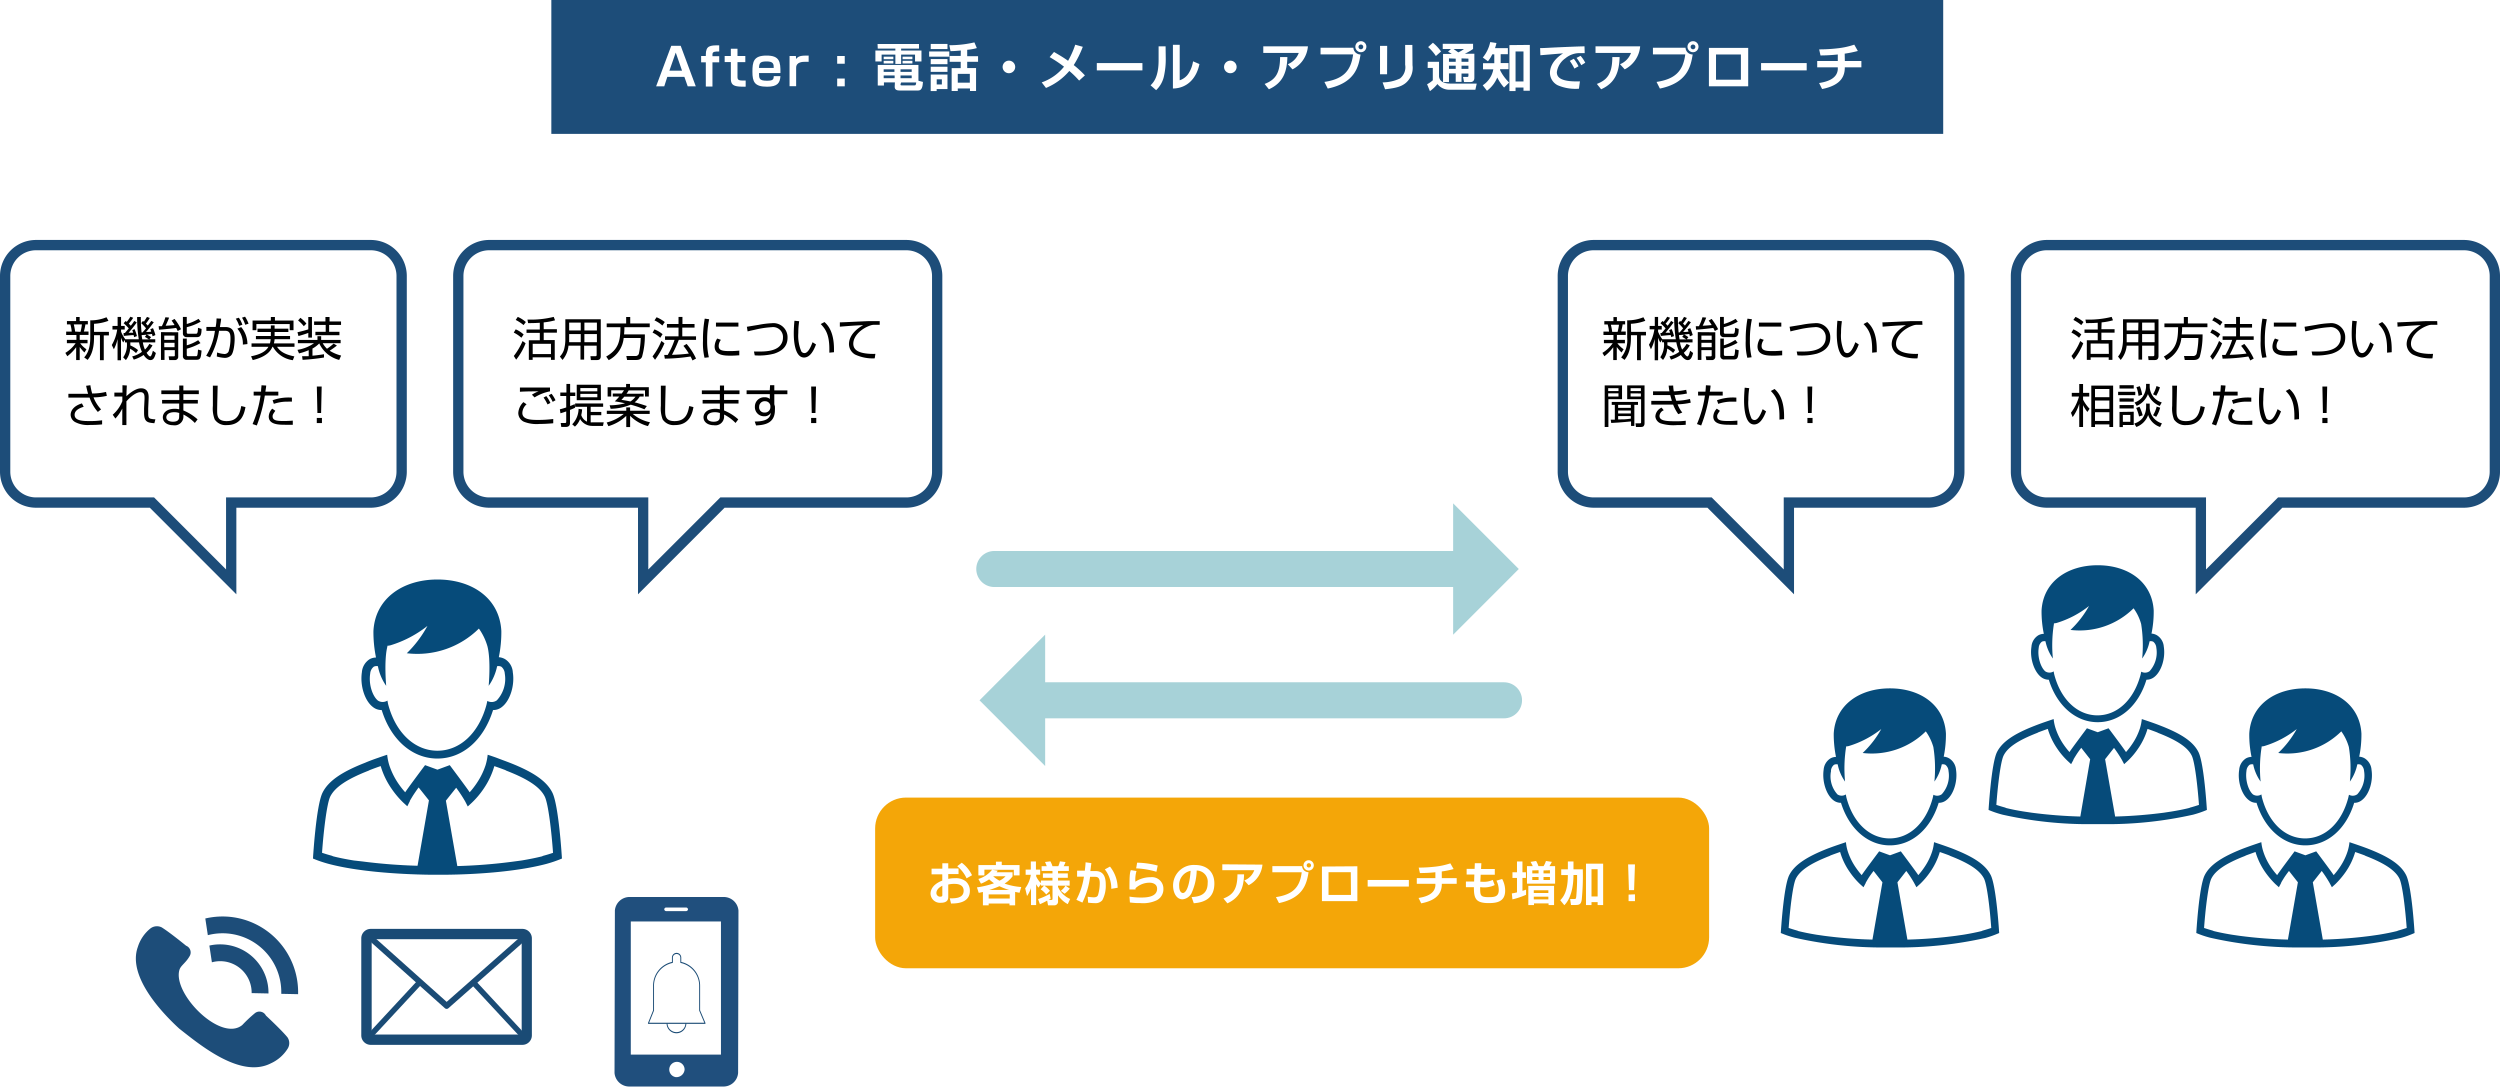 <svg xmlns="http://www.w3.org/2000/svg" xmlns:xlink="http://www.w3.org/1999/xlink" viewBox="0 0 485.5 211"><defs><style>.cls-1,.cls-10,.cls-11,.cls-12,.cls-4,.cls-7,.cls-8{fill:none;}.cls-2{fill:#1a4b75;}.cls-3{fill:#a7d2d8;}.cls-4{stroke:#a7d2d8;stroke-linecap:round;stroke-width:7px;}.cls-15,.cls-4{stroke-miterlimit:10;}.cls-15,.cls-5{fill:#fff;}.cls-6{fill:#204f7d;}.cls-10,.cls-11,.cls-12,.cls-7,.cls-8{stroke-linejoin:round;}.cls-10,.cls-11,.cls-12,.cls-15,.cls-7{stroke-width:2px;}.cls-7{stroke:url(#新規パターンスウォッチ_2);}.cls-8{stroke-width:1.43px;stroke:url(#新規パターンスウォッチ_2-5);}.cls-9{fill:url(#新規パターンスウォッチ_2-5);}.cls-10{stroke:url(#新規パターンスウォッチ_2-9);}.cls-11{stroke:url(#新規パターンスウォッチ_2-11);}.cls-12{stroke:url(#新規パターンスウォッチ_2-13);}.cls-13{fill:#1d4d79;}.cls-14{fill:#064b7a;}.cls-15{stroke:#1d4d79;}.cls-16{fill:#f4a608;}</style><pattern id="新規パターンスウォッチ_2" data-name="新規パターンスウォッチ 2" width="79" height="79" patternTransform="translate(-71.32 -291.43) scale(0.09 0.11)" patternUnits="userSpaceOnUse" viewBox="0 0 79 79"><rect class="cls-1" width="79" height="79"/><rect class="cls-2" width="79" height="79"/></pattern><pattern id="新規パターンスウォッチ_2-5" data-name="新規パターンスウォッチ 2" width="79" height="79" patternTransform="translate(-6.27 -448.63) scale(0.54 0.54)" patternUnits="userSpaceOnUse" viewBox="0 0 79 79"><rect class="cls-1" width="79" height="79"/><rect class="cls-2" width="79" height="79"/></pattern><pattern id="新規パターンスウォッチ_2-9" data-name="新規パターンスウォッチ 2" width="79" height="79" patternTransform="translate(-6.27 -493.53) scale(0.54 0.6)" patternUnits="userSpaceOnUse" viewBox="0 0 79 79"><rect class="cls-1" width="79" height="79"/><rect class="cls-2" width="79" height="79"/></pattern><pattern id="新規パターンスウォッチ_2-11" data-name="新規パターンスウォッチ 2" width="79" height="79" patternTransform="matrix(-0.54, 0, 0, 0.54, -58.97, -448.63)" patternUnits="userSpaceOnUse" viewBox="0 0 79 79"><rect class="cls-1" width="79" height="79"/><rect class="cls-2" width="79" height="79"/></pattern><pattern id="新規パターンスウォッチ_2-13" data-name="新規パターンスウォッチ 2" width="79" height="79" patternTransform="translate(205.54 -448.63) scale(0.54 0.54)" patternUnits="userSpaceOnUse" viewBox="0 0 79 79"><rect class="cls-1" width="79" height="79"/><rect class="cls-2" width="79" height="79"/></pattern></defs><g id="レイヤー_2" data-name="レイヤー 2"><g id="レイヤー_1-2" data-name="レイヤー 1"><line class="cls-3" x1="193.09" y1="110.5" x2="294.95" y2="110.5"/><line class="cls-4" x1="193.09" y1="110.5" x2="283.91" y2="110.5"/><polygon class="cls-3" points="282.2 97.75 282.2 123.26 294.95 110.5 282.2 97.75"/><rect class="cls-5" x="121.65" y="178.23" width="20.77" height="27.12"/><path class="cls-6" d="M140.41,174.2l-18,0a2.86,2.86,0,0,0-3,2.63l-.07,31.53a2.87,2.87,0,0,0,3,2.64l18,0a2.85,2.85,0,0,0,3-2.63l.07-31.53A2.87,2.87,0,0,0,140.41,174.2ZM129,176.58a.37.37,0,0,1,.4-.34h3.81a.38.38,0,0,1,.4.35v0a.38.38,0,0,1-.4.35H129.4a.38.38,0,0,1-.4-.35Zm2.24,32.6a1.49,1.49,0,1,1,1.71-1.47A1.6,1.6,0,0,1,131.24,209.18Zm8.77-4.37-17.51,0,0-25.86,17.51,0Z"/><g id="g2738"><path id="path2641" class="cls-7" d="M131.37,185.16a.81.81,0,0,0-.79.83v.91a4.63,4.63,0,0,0-3.66,4.62v4.71l-1,2.49h11l-1.05-2.49v-4.71a4.63,4.63,0,0,0-3.66-4.62V186A.81.81,0,0,0,131.37,185.16Z"/><path id="path2644" class="cls-7" d="M133.2,198.72a1.83,1.83,0,1,1-3.66,0"/></g><rect class="cls-5" x="71.75" y="181.94" width="29.99" height="20.56"/><line class="cls-8" x1="81.6" y1="190.74" x2="71.75" y2="201.36"/><rect class="cls-5" x="67.09" y="177.3" width="39.31" height="28.7" rx="3.68"/><path class="cls-9" d="M101.31,182.39v18.52H72.18V182.39h29.13m.16-2H72a1.84,1.84,0,0,0-1.84,1.84v18.84A1.84,1.84,0,0,0,72,202.91h29.45a1.84,1.84,0,0,0,1.84-1.84V182.23a1.84,1.84,0,0,0-1.84-1.84Z"/><polyline class="cls-10" points="71.35 181.58 86.74 195.33 102.33 181.58"/><line class="cls-11" x1="91.88" y1="190.74" x2="101.74" y2="201.36"/><line class="cls-12" x1="81.52" y1="190.74" x2="71.67" y2="201.36"/><path class="cls-13" d="M49.49,196.77a27,27,0,0,0-2.44,2.29c-4.16,3.41-13.55-6.05-12.21-10.69.26-.89,1.2-1.31,2-2.71a1.4,1.4,0,0,0-.7-2s-3.17-2.6-4.75-3.57a2.08,2.08,0,0,0-2.16.2,7.47,7.47,0,0,0-2.47,3.63c-2.09,5.84,5.09,13.13,8.05,15.84,4,3.12,11.88,9.75,17.79,6.74a7.51,7.51,0,0,0,3.3-2.91,2,2,0,0,0-.08-2.15c-1.17-1.43-4.18-4.22-4.18-4.22A1.41,1.41,0,0,0,49.49,196.77Z"/><path class="cls-13" d="M44,178a14.86,14.86,0,0,0-4.13.37l.49,3.24A11.4,11.4,0,0,1,54.62,193l3.27.07A14.7,14.7,0,0,0,44,178Z"/><path class="cls-13" d="M43.26,183.41a9.34,9.34,0,0,0-2.6.22l.49,3.25a6,6,0,0,1,1.94-.21,6.12,6.12,0,0,1,5.78,6.19l3.27.07A9.4,9.4,0,0,0,43.26,183.41Z"/><path class="cls-14" d="M72.39,137.28a2.66,2.66,0,0,0,1.66.61h.08c1.76,5.75,5.92,9.42,10.81,9.42s9-3.59,10.81-9.42h.08a2.66,2.66,0,0,0,1.66-.61c1.57-1.22,2.5-4.17,2.1-6.7A3.24,3.24,0,0,0,98.07,128a2.79,2.79,0,0,0-1.2-.37,24.1,24.1,0,0,0,.49-5.09c-.34-6.39-5.71-10-12.41-10s-12.09,3.65-12.43,10a24.79,24.79,0,0,0,.5,5.15,2.68,2.68,0,0,0-1.21.31,3.28,3.28,0,0,0-1.53,2.54C69.89,133.11,70.81,136.06,72.39,137.28Zm-.5-6.45a1.88,1.88,0,0,1,.7-1.36,1.25,1.25,0,0,1,.8-.09A9.79,9.79,0,0,0,75,133.19s-.46-4.9.23-7.64c0,0,0-.1,0-.14a3.7,3.7,0,0,0,.59-.09,21.7,21.7,0,0,0,7.19-3.77A21.92,21.92,0,0,1,79,126.86a17,17,0,0,0,14-4.79,11.24,11.24,0,0,1,1.67,3.48c.69,2.74.23,7.64.23,7.64a10.09,10.09,0,0,0,1.64-3.81,1.28,1.28,0,0,1,.81.09,1.86,1.86,0,0,1,.68,1.36A6.1,6.1,0,0,1,96.49,136a1.72,1.72,0,0,1-1.85.12l-.16.73c-1.48,5.51-5.13,8.94-9.54,8.94s-8.15-3.5-9.59-9.13l-.11-.61a1.7,1.7,0,0,1-1.85,0C72.39,135.24,71.56,133,71.89,130.83Z"/><path class="cls-14" d="M109.13,166.73s-.6-10.29-1.86-12.8c-1.12-2.24-3.67-4-8.29-5.81,0,0,0,0,0,0-.83-.32-1.72-.64-2.65-1-.53-.19-1.07-.37-1.62-.55a11,11,0,0,1-.4,2,14,14,0,0,1-1.71,3.49,15.73,15.73,0,0,1-1.39,1.8c-.45-.71-3.87-5.27-3.87-5.27l-2.39.88-2.4-.88s-3.42,4.56-3.86,5.27a16.47,16.47,0,0,1-1.3-1.65,14.21,14.21,0,0,1-1.8-3.64,10.22,10.22,0,0,1-.4-2c-.56.18-1.09.36-1.62.55-.93.32-1.82.64-2.65,1l0,0c-4.61,1.8-7.16,3.57-8.28,5.81-1.26,2.51-1.86,12.8-1.86,12.8a23.77,23.77,0,0,0,3.1,1.05.06.06,0,0,1,0,0c5.06,1.34,12.44,2,19.93,2.1h2.34c7.49-.06,14.87-.76,19.92-2.1v0A24.3,24.3,0,0,0,109.13,166.73Zm-40.46.37c-1.47-.24-2.83-.51-4-.81a2.13,2.13,0,0,0-.35-.14c-.65-.17-1.24-.36-1.78-.54.29-4.09.92-9.55,1.6-10.93.91-1.8,3.19-3.35,7.4-5l.26-.13q1-.39,2.13-.78a15.26,15.26,0,0,0,2.1,4.38,17.29,17.29,0,0,0,2.27,2.7l.8.73.5-1,0-.07s.07-.12.12-.21l.47-.78c.29-.44.66-1,1.11-1.6l2,2.51-2.21,12.7a106.66,106.66,0,0,1-10.75-.84Zm30.88.24a103.23,103.23,0,0,1-10.74.85l-2.22-12.7,2-2.51a27.3,27.3,0,0,1,1.74,2.64s.51,1,.51,1l.79-.73a16.41,16.41,0,0,0,2.28-2.7A15.25,15.25,0,0,0,96,148.78c.75.26,1.47.52,2.13.77a1.71,1.71,0,0,0,.27.14c4.21,1.64,6.49,3.19,7.39,5,.69,1.38,1.32,6.84,1.61,10.93-.54.18-1.13.37-1.78.54a1.35,1.35,0,0,0-.35.14c-1.2.3-2.56.57-4,.81Z"/><path class="cls-15" d="M72,47.6H7a6,6,0,0,0-6,6v38a6,6,0,0,0,6,6H29.51L44.9,113V97.6H72a6,6,0,0,0,6-6v-38A6,6,0,0,0,72,47.6Z"/><path d="M16.4,68.45a7.44,7.44,0,0,1-.92-1.06v2.53h-.69V67.43a8.42,8.42,0,0,1-1.72,1.75l-.38-.65a6.48,6.48,0,0,0,2-1.88h-1.7V66h1.85v-.94H12.85V64.4h1.08A6.85,6.85,0,0,0,13.67,63H13v-.65h1.78v-.79h.69v.79h1.59V63h-.48c0,.14-.17,1-.3,1.39h.91v.65H15.48V66H17v.66H15.57a5,5,0,0,0,1.22,1.17Zm-.77-4A8.48,8.48,0,0,0,15.9,63H14.33a12.49,12.49,0,0,1,.26,1.39Zm2.63,0h2.89v.68h-1v4.82h-.74V65.1H18.26v.46c0,2.73-.85,3.83-1.24,4.33l-.67-.48c.42-.49,1.18-1.41,1.18-3.86V62.21a7.89,7.89,0,0,0,3.15-.6l.38.69a9.24,9.24,0,0,1-2.8.58Z"/><path d="M27.77,62.32a1.22,1.22,0,0,0,.18.15c.38-.56.49-.75.59-.93l.55.21a9.28,9.28,0,0,1-.76,1.09c.1.1.27.27.37.39.52-.67.56-.73.68-.91l.48.26a19.12,19.12,0,0,1-1.5,1.88c.71,0,.76,0,1-.07a3,3,0,0,0-.17-.46l.52-.2a8.43,8.43,0,0,1,.47,1.34l-.55.24c-.05-.24-.08-.33-.11-.45l-1,.11a6.81,6.81,0,0,1,.82.51l-.33.4h1.14v.62H27.74a5.52,5.52,0,0,0,.41,1.39A4.32,4.32,0,0,0,29,66.78l.62.29a5.63,5.63,0,0,1-1.15,1.44c.3.5.56.71.7.71s.3-.24.52-1.11l.58.44c-.25.93-.49,1.38-1.07,1.38s-1.16-.74-1.3-1a7,7,0,0,1-1.92.91l-.31-.62a5.3,5.3,0,0,0,1.89-.89A8.77,8.77,0,0,1,27,66.5H25.31c0,.21,0,.25,0,.58a6,6,0,0,1,1.5.91l-.39.58a5.35,5.35,0,0,0-1.15-.85,3.84,3.84,0,0,1-.82,2.21l-.53-.53a4.25,4.25,0,0,0,.71-2.9h-.36V66l-.35.51a5.75,5.75,0,0,1-.42-.93v4.38h-.67V65.83a7.75,7.75,0,0,1-.72,2L21.71,67a8.12,8.12,0,0,0,1.05-3h-.92V63.3h1V61.55h.67V63.3h.71V64h-.71v.41a6,6,0,0,0,.83,1.48h2.61a27.26,27.26,0,0,1-.32-4.33h.72a27.12,27.12,0,0,0,.14,3h.19c.22-.24.55-.64.68-.8a7.64,7.64,0,0,0-.94-1ZM26.12,63.9a7.26,7.26,0,0,1,.47,1.37l-.55.2-.09-.4c-.32,0-1.84.16-1.92.17L24,64.67h.25c.12-.13.32-.36.76-.9a10.72,10.72,0,0,0-1-1l.39-.43.21.17a6.72,6.72,0,0,0,.71-1l.55.2a8.31,8.31,0,0,1-.86,1.14c.14.14.28.28.39.41a9.54,9.54,0,0,0,.68-.94l.48.3c-.45.63-1.23,1.6-1.59,2l.9,0a4.19,4.19,0,0,0-.18-.5ZM28.46,65l-.95.08c0,.22.08.58.12.83h1.29a8.65,8.65,0,0,0-.78-.48Z"/><path d="M32.84,61.68a14.88,14.88,0,0,1-.68,1.57c.28,0,1.12-.06,1.74-.12a9.46,9.46,0,0,0-.57-.87l.56-.33a10.36,10.36,0,0,1,1.26,2l-.64.36a5.69,5.69,0,0,0-.3-.61c-.67.11-2.38.28-3.33.35l-.07-.68h.62a9.53,9.53,0,0,0,.69-1.74Zm1.77,2.85v4.7a.64.64,0,0,1-.68.7H32.87l-.12-.73h1c.16,0,.2-.07.2-.18V68h-2v1.9h-.69v-5.4Zm-.71.65h-2V66h2Zm0,1.39h-2v.86h2Zm2.37-3.65a9.28,9.28,0,0,0,2.29-1l.41.55a10.33,10.33,0,0,1-2.7,1.07v1c0,.19.08.27.28.27H38c.27,0,.42,0,.45-1.15l.69.22c0,1.18-.21,1.59-.91,1.59H36.32a.7.7,0,0,1-.8-.72V61.55h.75Zm0,2.83v1.31a8.33,8.33,0,0,0,2.22-1l.44.57a11.51,11.51,0,0,1-2.66,1.09v1.14c0,.24.06.32.32.32H38c.29,0,.37,0,.45-1.29l.69.19c-.12,1.41-.19,1.79-1,1.79H36.32a.7.7,0,0,1-.8-.77V65.75Z"/><path d="M42.94,61.88c0,.38-.11.82-.23,1.63h1c1.37,0,1.86.72,1.86,2.31,0,.84-.17,2.67-.69,3.19a1.71,1.71,0,0,1-1.25.49,6.55,6.55,0,0,1-1.53-.27l.06-.78a5.21,5.21,0,0,0,1.35.29.88.88,0,0,0,.88-.46,8.5,8.5,0,0,0,.37-2.58c0-.92-.18-1.48-1.1-1.46l-1.12,0a15.34,15.34,0,0,1-1.75,5.17l-.75-.32a12.28,12.28,0,0,0,1.7-4.84l-1.66,0v-.76l1.8,0a8.52,8.52,0,0,0,.17-1.65Zm3.51,1.4a5.87,5.87,0,0,0-.66-1.39l.59-.19a5.34,5.34,0,0,1,.69,1.37Zm.71,3.64a4.33,4.33,0,0,0-1.07-3.09l.75-.31a5.18,5.18,0,0,1,1.21,3.3Zm.46-3.85A6.5,6.5,0,0,0,47,61.69l.59-.19a6.63,6.63,0,0,1,.68,1.36Z"/><path d="M50,64.47v-.64h2.6v-.64h.73v.64H56v.64H53.33v.78h3v.62h-3a5,5,0,0,1-.14.82h4v.66H53.8c.47.7,1.21,1.44,3.36,1.86l-.29.74A5.22,5.22,0,0,1,53,67.35h-.09c-.27.6-.92,1.88-3.83,2.58l-.32-.74c1.76-.35,2.86-.92,3.37-1.84H48.85v-.66h3.57a4.58,4.58,0,0,0,.15-.82H49.7v-.62h2.9v-.78Zm3.39-2.91v.69H57v1.87h-.74V62.93H49.79v1.19h-.74V62.25H52.6v-.69Z"/><path d="M65.87,69.9A5.89,5.89,0,0,1,62,66.69a5.38,5.38,0,0,1-1.32,1v1.38c.15,0,1-.08,2.24-.28v.64a39.29,39.29,0,0,1-4.16.45l-.09-.7,1.28,0V68a10.62,10.62,0,0,1-1.88.63l-.3-.69a7.59,7.59,0,0,0,3.21-1.29H57.85v-.64h3.8v-.72h.72v.72h3.78v.64H62.67a4.7,4.7,0,0,0,.83,1.08,10.35,10.35,0,0,0,1.29-1l.64.38a16.65,16.65,0,0,1-1.41,1,7.78,7.78,0,0,0,2.23.94Zm-6-8.34h.71v4h-.71v-.91c-.64.25-1.54.51-1.91.61l-.19-.74c.64-.13,1.72-.43,2.1-.56ZM59,63.35a6.49,6.49,0,0,0-1.11-1.11l.44-.52a6.21,6.21,0,0,1,1.17,1.12Zm5-1.79v.87h2.23v.67H63.92v1.33h2v.67H61.25v-.67h2V63.1H61v-.67H63.2v-.87Z"/><path d="M17.55,74.81a12.18,12.18,0,0,0,.35,1.61,11.93,11.93,0,0,0,2.69-.31l.16.76a11.54,11.54,0,0,1-2.59.3,7.08,7.08,0,0,0,1.47,2.33L19,80a8.24,8.24,0,0,1-1.6-2.78H13.28v-.75h3.83c-.14-.45-.19-.66-.39-1.55ZM16.25,79c-1,.3-1.76.77-1.76,1.56,0,1.21,1.76,1.21,2.94,1.21a15.57,15.57,0,0,0,2.4-.15l0,.8a21.57,21.57,0,0,1-2.29.1A5.34,5.34,0,0,1,14.66,82a1.66,1.66,0,0,1-.94-1.44c0-.73.5-1.71,2.19-2.22Z"/><path d="M24.63,74.86c-.05,1-.06,1.22-.08,2.09.07-.07,1.54-1.54,2.85-1.54,1.55,0,1.49,1.53,1.46,2.06l-.08,1.83c0,.28,0,.73,0,1,0,.58.06.87.4,1a4.06,4.06,0,0,0,1,.13l-.2.76c-1.29-.11-2-.2-2-2,0-.21,0-.67,0-.9l.09-1.83c0-.56.05-1.3-.8-1.3-1.18,0-2.65,1.7-2.72,1.78,0,1.2,0,1.68,0,2.8s0,1.41,0,1.81h-.8c0-.85,0-1.09,0-3.21a8.28,8.28,0,0,1-1.34,1.94l-.52-.74a6.74,6.74,0,0,0,1.87-2.64V77H22.21v-.76h1.57c0-.15,0-1.39,0-1.43Z"/><path d="M34.81,75.82l0-.95h.8v.95h3v.72h-3v1.13h2.81v.7H35.61v1.34a9.52,9.52,0,0,1,2.76,1.73l-.53.7a8.16,8.16,0,0,0-2.22-1.64v.4a1.7,1.7,0,0,1-2,1.68c-1.19,0-2-.64-2-1.54,0-.7.58-1.65,2.3-1.65a3.23,3.23,0,0,1,.88.1V78.37H31.48v-.7h3.34V76.54H31.33v-.72Zm0,4.39a2.83,2.83,0,0,0-1-.16c-.83,0-1.51.35-1.51,1s.73.85,1.27.85c1.19,0,1.22-.63,1.22-1Z"/><path d="M42.27,74.9c0,.08-.1,4-.1,4.71,0,1.07,0,2.17,1.84,2.17,2.25,0,2.59-1.66,2.84-2.93l.82.21c-.21,1.08-.67,3.49-3.61,3.49a2.55,2.55,0,0,1-2.37-1.1,5.94,5.94,0,0,1-.35-2.64c0-.62,0-3.35,0-3.91Z"/><path d="M51.69,74.87c0,.31-.07.61-.15,1.19h2.51v.75H51.43a27.72,27.72,0,0,1-1.56,5.82l-.82-.28a21.85,21.85,0,0,0,1.55-5.54H49.26v-.75H50.7c0-.49.07-.91.09-1.24Zm1.78,4.91c-.42.6-.53.76-.53,1.08,0,.8.85.9,2.09.9a17.14,17.14,0,0,0,1.83-.08v.81c-.34,0-.62,0-1.35,0-1.32,0-3.32,0-3.32-1.61a2.34,2.34,0,0,1,.68-1.52ZM56.69,78a7.42,7.42,0,0,0-.76,0,7.92,7.92,0,0,0-2.75.43l-.24-.7a9,9,0,0,1,3.75-.51Z"/><path d="M61.52,82.16v-1h1v1Zm.95-7.09-.11,5.14h-.72l-.11-5.14Z"/><path class="cls-15" d="M176,47.6H95a6,6,0,0,0-6,6v38a6,6,0,0,0,6,6h29.9V113l15.4-15.4H176a6,6,0,0,0,6-6v-38A6,6,0,0,0,176,47.6Z"/><path d="M101.25,65.59a6.18,6.18,0,0,0-1.48-1l.38-.63a5.17,5.17,0,0,1,1.54,1Zm-1.47,3.54a12.53,12.53,0,0,0,1.7-2.9l.59.43a12.18,12.18,0,0,1-1.83,3.19Zm1.9-6a8.49,8.49,0,0,0-1.53-1l.4-.59a5.9,5.9,0,0,1,1.57,1Zm3.91.8h2.56v.67h-2.56v1.44h2.14v3.84H107v-.49h-3.56v.49h-.74V66.08h2.13V64.64h-2.58V64h2.58V62.68c-.82.06-1.62.07-2.27.07l-.13-.69a18.47,18.47,0,0,0,5.1-.52l.26.66a12.72,12.72,0,0,1-2.21.41ZM107,66.76h-3.55v2H107Z"/><path d="M116.67,69.16c0,.66-.4.76-.71.76h-1.21l-.09-.75,1,0c.15,0,.21-.11.21-.24V67.13h-2.43v2.71h-.71V67.13h-2.33a4.93,4.93,0,0,1-1.16,2.77l-.51-.66A3.42,3.42,0,0,0,109.5,68a7.63,7.63,0,0,0,.29-1.86V62h6.88Zm-3.89-4.29h-2.25v1.58h2.25Zm0-2.22h-2.25v1.53h2.25Zm3.14,0h-2.43v1.53h2.43Zm0,2.22h-2.43v1.58h2.43Z"/><path d="M125.23,64.94a15.11,15.11,0,0,1-.55,4.36c-.18.37-.46.61-1.19.61h-1.71l-.15-.77h1.76a.68.68,0,0,0,.67-.42,16.22,16.22,0,0,0,.37-3.08h-3.31a5.43,5.43,0,0,1-2.91,4.3l-.49-.7c2.44-1.38,2.75-3.1,2.77-5.7h-2.67v-.72h3.78V61.56h.79v1.26h3.79v.72h-4.92c0,.35,0,.72-.07,1.4Z"/><path d="M126.72,69.21a12.52,12.52,0,0,0,1.72-3l.6.46a15.58,15.58,0,0,1-1.83,3.2Zm1.49-3.61a5,5,0,0,0-1.48-1l.36-.63a5.49,5.49,0,0,1,1.58.93Zm.42-2.38a5.8,5.8,0,0,0-1.53-1l.41-.61a6.92,6.92,0,0,1,1.59.93Zm4.71,3.57a12.6,12.6,0,0,1,1.83,2.84l-.69.37a8.49,8.49,0,0,0-.37-.77,34.73,34.73,0,0,1-5,.42l-.12-.72h.68A15.58,15.58,0,0,0,131,66h-1.85v-.69h2.62V63.62h-2.25v-.7h2.25V61.55h.76v1.37h2.35v.7H132.5v1.69h2.67V66h-3.35a26.13,26.13,0,0,1-1.32,2.9c.86,0,2.27-.1,3.27-.24a12.06,12.06,0,0,0-1.05-1.49Z"/><path d="M137.72,62a19.42,19.42,0,0,0-.39,4,14,14,0,0,0,.33,3.38l-.84.1a12.2,12.2,0,0,1-.3-3.31,22.49,22.49,0,0,1,.34-4.29ZM140,66a2,2,0,0,0-.43,1.18c0,.78.55,1,2,1a17.43,17.43,0,0,0,2-.09V69c-.32,0-.78.07-1.64.07-1.14,0-3.15,0-3.15-1.78a3.07,3.07,0,0,1,.5-1.55Zm3.4-3.35v.78h-4.36v-.78Z"/><path d="M146.42,68.27c.34,0,.57,0,.94,0,1,0,3.14,0,4.13-1.15a2.28,2.28,0,0,0,.56-1.53,1.92,1.92,0,0,0-2.19-2.05,18.14,18.14,0,0,0-3.24.49c-.85.18-1.15.26-1.43.33l-.15-.9,2.31-.38a17.18,17.18,0,0,1,2.52-.31,2.74,2.74,0,0,1,3.07,2.83c0,1.9-1.38,2.68-2.61,3.08a11.55,11.55,0,0,1-3.76.33Z"/><path d="M155.2,62.38a15.16,15.16,0,0,0-.17,2.28,7.75,7.75,0,0,0,.59,3.59.75.75,0,0,0,.61.32c.67,0,1.18-1.07,1.57-2.11l.67.43c-.55,1.47-1.28,2.54-2.32,2.54-1.77,0-2-3.17-2-4.66,0-.93.07-1.87.13-2.48Zm5.86,6.11c0-.21,0-.42,0-.71,0-3-.88-4-1.67-4.85l.72-.39c.53.49,1.85,1.71,1.85,5.28,0,.24,0,.4,0,.58Z"/><path d="M170.84,63.08c-.29,0-.57,0-.93,0a2.12,2.12,0,0,0-.84.11c-1.71.56-3.36,2-3.36,3.56,0,1.13.9,1.69,2.44,1.89a10.89,10.89,0,0,0,1.85.08l-.13.87a8,8,0,0,1-3.81-.74,2.38,2.38,0,0,1-1.19-2c0-1.64,1.33-2.91,2.76-3.71-1.77.08-2.63.15-4.53.3l0-.84c.74,0,4.83-.22,5.74-.24l2,0Z"/><path d="M102.26,78.52a2.3,2.3,0,0,0-.82,1.67c0,1.23,1.45,1.36,3,1.36a23.24,23.24,0,0,0,3-.18l0,.83c-1,.08-1.72.13-2.64.13a6.78,6.78,0,0,1-3.06-.43,1.89,1.89,0,0,1-1.09-1.68,3.18,3.18,0,0,1,1-2.13ZM106.81,76a8.79,8.79,0,0,0-3,1.18l-.51-.53A6,6,0,0,1,104.6,76c-2.7,0-3.13.06-3.63.08v-.82c.4,0,3,0,5.84,0Zm-.48,2.54a7.67,7.67,0,0,0-.77-1.33l.53-.29a6.72,6.72,0,0,1,.8,1.33Zm1-.5a6.21,6.21,0,0,0-.77-1.28l.55-.29a6.28,6.28,0,0,1,.77,1.26Z"/><path d="M111.69,79.17a7.46,7.46,0,0,1-1,.43v2.58c0,.43-.24.73-.79.73H109l-.11-.76h.8c.12,0,.27,0,.27-.25v-2c-.6.21-.81.27-1.12.36l-.12-.77c.36-.09.73-.19,1.24-.36V76.9h-1.15v-.67H110V74.56h.72v1.67h1v.67h-1v1.95c.45-.17.67-.27.89-.37Zm-.57,3.23a4.39,4.39,0,0,0,1.24-3l.69.1a7.35,7.35,0,0,1-.17,1.11A2.07,2.07,0,0,0,114,81.88V79h-2.31v-.65h5.44V79h-2.42V80h2.06v.63h-2.06v1.39a.93.93,0,0,0,.24,0h2.29l-.14.69H115a2.72,2.72,0,0,1-2.35-1.34,3.61,3.61,0,0,1-1,1.48Zm5.58-4.68H112v-3h4.68ZM116,75.36H112.7V76H116Zm0,1.13H112.7v.66H116Z"/><path d="M125.83,82.75a7.52,7.52,0,0,1-3.46-2v2.19h-.75V80.76a8.35,8.35,0,0,1-3.47,2l-.33-.71a8.6,8.6,0,0,0,3.31-1.66h-3.29v-.63h3.78v-.64h.75v.64h3.8v.63h-3.29A7.53,7.53,0,0,0,126.22,82ZM125,76.46V77h-.76a4,4,0,0,1-1,1.13c.79.19,1.75.52,2.38.72l-.47.64a20.74,20.74,0,0,0-2.66-.9,11,11,0,0,1-3.9.8l-.2-.68a11.83,11.83,0,0,0,3-.39c-1-.22-1.58-.32-2-.38a8.93,8.93,0,0,0,.88-.94h-1.27v-.57h1.73a6.59,6.59,0,0,0,.45-.64h-2.48V77H118V75.19h3.59v-.63h.76v.63H126V77h-.74V75.82h-3.17a6.06,6.06,0,0,1-.42.64Zm-3.76.57c-.26.31-.39.44-.56.62.51.08,1.06.16,1.74.32a3.75,3.75,0,0,0,1-.94Z"/><path d="M129.27,74.9c0,.08-.1,4-.1,4.71,0,1.07,0,2.17,1.84,2.17,2.25,0,2.59-1.66,2.84-2.93l.82.21c-.21,1.08-.67,3.49-3.61,3.49a2.55,2.55,0,0,1-2.37-1.1,5.94,5.94,0,0,1-.35-2.64c0-.62,0-3.35,0-3.91Z"/><path d="M139.81,75.82l0-.95h.8v.95h3v.72h-3v1.13h2.81v.7h-2.81v1.34a9.52,9.52,0,0,1,2.76,1.73l-.53.7a8.16,8.16,0,0,0-2.22-1.64v.4a1.7,1.7,0,0,1-2,1.68c-1.19,0-2-.64-2-1.54,0-.7.58-1.65,2.3-1.65a3.23,3.23,0,0,1,.88.1V78.37h-3.35v-.7h3.34V76.54h-3.49v-.72Zm0,4.39a2.83,2.83,0,0,0-1-.16c-.83,0-1.51.35-1.51,1s.73.85,1.27.85c1.19,0,1.22-.63,1.22-1Z"/><path d="M149.55,74.81h.82v1h2.54v.74h-2.54v1.89c0,.13.08.3.12.49a6.16,6.16,0,0,1,0,.69c0,2.64-2.07,2.92-3.66,3l-.26-.76c2.58,0,3-.86,3.15-1.72a1.43,1.43,0,0,1-1.34.7,1.77,1.77,0,0,1-1.78-1.84,1.8,1.8,0,0,1,1.9-1.85,1.43,1.43,0,0,1,1,.33v-.94h-4.51v-.74h4.5Zm.06,4a1,1,0,0,0-1-.89A1.06,1.06,0,0,0,147.43,79a1,1,0,0,0,1.06,1.12,1.06,1.06,0,0,0,1.12-1A3,3,0,0,0,149.61,78.81Z"/><path d="M157.52,82.16v-1h1v1Zm.95-7.09-.11,5.14h-.72l-.11-5.14Z"/><rect class="cls-16" x="169.95" y="154.89" width="161.96" height="33.15" rx="6"/><path class="cls-5" d="M183,167.65h1.15v1h2v1.1h-2v.93a6,6,0,0,1,1.29-.13,3.08,3.08,0,0,1,2.13.62,2.42,2.42,0,0,1,.78,1.83c0,2-1.82,2.49-3.66,2.46l-.24-1c1.05,0,2.69,0,2.69-1.48,0-1.33-1.43-1.33-1.81-1.33a4.72,4.72,0,0,0-1.18.13v2.37c0,.33,0,1.17-1.44,1.17a1.84,1.84,0,0,1-2-1.75c0-.46.14-1.73,2.28-2.56v-1.21h-2.08v-1.1H183Zm0,4.36c-.32.17-1.15.62-1.15,1.42a.7.7,0,0,0,.75.7c.4,0,.4-.16.4-.34Zm3.77-4.47a6.59,6.59,0,0,1,2,2.43l-1.06.6a6.57,6.57,0,0,0-1.82-2.35Z"/><path class="cls-5" d="M190,170.69a5.29,5.29,0,0,0,2.67-1.8h-1.5V170H190v-2h3.41v-.66h1.13v.66H198V170h-1.12v-1.08h-4.17l1.06.16-.23.31h3.1v.8a5.56,5.56,0,0,1-1.55,1.4,12.2,12.2,0,0,0,3.24.67l-.34,1.12-.85-.17v2.6h-1.1v-.34H192v.34h-1.12v-2.59l-.81.18-.35-1.07a17.07,17.07,0,0,0,3.31-.8,11,11,0,0,1-.94-.76,7.35,7.35,0,0,1-1.59.84Zm2,3v.81h4.09v-.81Zm4-.86a10.93,10.93,0,0,1-1.91-.73,16.23,16.23,0,0,1-2,.73Zm-3.13-2.66a6.9,6.9,0,0,0,1.22.86,3.76,3.76,0,0,0,1.19-.86Z"/><path class="cls-5" d="M202.13,171.68l-.45.7a3.52,3.52,0,0,1-.46-.67v4.06h-1v-3.3a6.11,6.11,0,0,1-.77,1.54l-.36-1.5a5.65,5.65,0,0,0,1.09-2.63h-1v-1h1v-1.59h1v1.59H202v1h-.77v.32a4.47,4.47,0,0,0,.91,1.3V171h2.25v-.53h-1.86v-.85h1.86v-.48h-2.11v-.92h1a6.54,6.54,0,0,0-.34-.82l1.05-.13a5,5,0,0,1,.4.95h1.13a4.32,4.32,0,0,0,.31-.95l1.09.14a4.94,4.94,0,0,1-.35.81h1v.92h-2.1v.48h1.9v.85h-1.9V171h2.26V172h-2.26v.25a4.59,4.59,0,0,0,2.36,2.33l-.47,1a5.06,5.06,0,0,1-1.89-1.73V175a.71.71,0,0,1-.79.81h-1.15l-.17-.91a13.34,13.34,0,0,1-1.41.7l-.36-1a12,12,0,0,0,2.26-1l.19.92a3.55,3.55,0,0,1-.41.25h.48c.19,0,.29,0,.29-.29V172h-1.6a4.29,4.29,0,0,1,1.1,1l-.72.71a4.7,4.7,0,0,0-1.09-1l.65-.72h-.59Zm5.62.88a4.82,4.82,0,0,1-1,1L206,173a4,4,0,0,0,.93-1Z"/><path class="cls-5" d="M211.94,167.61c-.07.58-.11,1-.2,1.55h1c1.75,0,2,1.43,2,2.65a6,6,0,0,1-.66,3,1.68,1.68,0,0,1-1.44.58,10.86,10.86,0,0,1-1.33-.09l-.08-1.16a7.48,7.48,0,0,0,1.17.12c.41,0,.69-.1.83-.42a8.23,8.23,0,0,0,.34-2.37c0-1.12-.49-1.2-1-1.19h-.88a15.71,15.71,0,0,1-1.49,5l-1.17-.54a13.7,13.7,0,0,0,1.47-4.49l-1.33,0v-1.16h1.5c.09-.76.14-1.24.15-1.63Zm3.87,5a6,6,0,0,0-1.25-3.78l1-.54a6.77,6.77,0,0,1,1.49,4.11Z"/><path class="cls-5" d="M220.71,169.15a5.92,5.92,0,0,0-.22,2.07,5.43,5.43,0,0,1,3-.87,2.22,2.22,0,0,1,2.44,2.26,2.39,2.39,0,0,1-1.35,2.25,6.26,6.26,0,0,1-3.15.52,13.14,13.14,0,0,1-2-.12l-.09-1.14a13.91,13.91,0,0,0,2.23.18c.83,0,3.14,0,3.14-1.71,0-.93-.88-1.17-1.46-1.17a4,4,0,0,0-2.73,1.07,2.18,2.18,0,0,1,0,.25l-1.18,0c0-.61,0-2.43.09-3a2.63,2.63,0,0,1,.18-.76Zm3.87.15a16.07,16.07,0,0,0-3.94-.66l.19-1.11a17.24,17.24,0,0,1,4,.56Z"/><path class="cls-5" d="M231.41,174.21c1.61-.07,3.12-.53,3.12-2.73a2.16,2.16,0,0,0-2.13-2.42,11.26,11.26,0,0,1-1,4.38,2.19,2.19,0,0,1-1.76,1.21c-1.22,0-1.83-1.36-1.83-2.67a4,4,0,0,1,4.25-4c2.33,0,3.77,1.34,3.77,3.6,0,2.67-1.67,3.66-4,3.83ZM229,172.08c0,1.13.51,1.34.72,1.34.67,0,1.3-1.5,1.5-4.31A2.8,2.8,0,0,0,229,172.08Z"/><path class="cls-5" d="M245.17,167.91a5,5,0,0,1-2.69,4l-.83-.92a3.39,3.39,0,0,0,1.93-2h-6.21v-1.14Zm-7.58,6.58c1.7-.66,2.73-1.63,2.72-4.7h1.29c-.07,2.56-.73,4.47-3.24,5.64Z"/><path class="cls-5" d="M252.87,168.2a1.25,1.25,0,0,0,1.25,1.18c-.35,2.21-1,5-5.74,6l-.59-1.16c3.18-.49,4.64-1.79,5-4.82h-5.7V168.2Zm2.27-.14a1,1,0,1,1-1-1A1,1,0,0,1,255.14,168.06Zm-1.38,0a.42.42,0,0,0,.41.41.42.42,0,1,0-.41-.41Z"/><path class="cls-5" d="M263.6,168.23V175h-6.88v-6.72Zm-1.28,1.15H258v4.42h4.36Z"/><path class="cls-5" d="M273.6,170.89v1.28h-8v-1.28Z"/><path class="cls-5" d="M280,170.53h2.89v1.1H280c0,1.32-.41,3.1-4,3.8l-.52-1.05c1.41-.22,3.13-.74,3.27-2.38,0-.14,0-.26,0-.37h-3.61v-1.1h3.61v-1.14a28.5,28.5,0,0,1-3,.16l-.24-1.06a29.14,29.14,0,0,0,3.24-.19,14,14,0,0,0,2.91-.64l.63,1.11a17.15,17.15,0,0,1-2.3.47Z"/><path class="cls-5" d="M286.41,167.63h1.27l-.06,1.13h2.67v1.11h-2.74l-.07,1.36h.29a4.1,4.1,0,0,0,2.12-.35l.38,1a4.69,4.69,0,0,1-2.62.42h-.2c0,1.61,0,1.93,1.71,1.93,1.14,0,1.9-.14,1.9-1.39a4.21,4.21,0,0,0-.45-1.82l1.11-.32a4.68,4.68,0,0,1,.58,2.27c0,2.19-1.7,2.41-3.19,2.41-2.53,0-2.88-.87-2.88-3.08h-1.55v-1.1h1.59l.05-1.36h-1.5v-1.11h1.55Z"/><path class="cls-5" d="M293.6,173.5a8.75,8.75,0,0,0,1-.2v-2.81h-.88v-1.1h.88v-2.1h1.06v2.1h.68v1.1h-.68V173a7,7,0,0,0,.7-.23l0,1a14.88,14.88,0,0,1-2.65.89Zm2.94-5.3h1.12a7,7,0,0,0-.43-.82l1.08-.18a4.77,4.77,0,0,1,.45,1h1a4,4,0,0,0,.46-1l1.15.17a5.82,5.82,0,0,1-.47.83H302v3.41h-5.46Zm.26,3.84h5v3.73h-1.07v-.33h-2.83v.33H296.8Zm.77-3v.57h1.22V169Zm0,1.27v.58h1.22v-.58Zm.29,2.58v.53h2.83v-.53Zm0,1.24v.53h2.83v-.53Zm1.89-5.09v.57H301V169Zm0,1.27v.58H301v-.58Z"/><path class="cls-5" d="M303,174.83c.52-.56,1.48-1.58,1.48-4.89h-1.29v-1.12h1.29v-1.53h1.09v1.53h1.81a47.26,47.26,0,0,1-.21,5.93c-.14.85-.44,1-1.24,1h-.84l-.17-1.16h.79c.25,0,.32,0,.39-.38a39.75,39.75,0,0,0,.17-4.29h-.7c0,2.55-.61,4.73-1.78,5.87Zm5-7.11h3.33v8.05h-1.07v-.58h-1.19v.58H308Zm1.07,1.08v5.29h1.19V168.8Z"/><path class="cls-5" d="M317.51,167.86l-.17,5h-1l-.16-5Zm0,5.82V175h-1.24v-1.27Z"/><rect class="cls-13" x="107.07" width="270.3" height="26"/><path class="cls-5" d="M129.59,14.93,129,16.76h-1.58l2.94-7.87h1.83l2.93,7.87h-1.57l-.64-1.83Zm2.86-1.21-1.22-3.51L130,13.72Z"/><path class="cls-5" d="M137.07,10.62c0-1.75.82-1.84,2.6-1.81V10c-.84,0-1.31,0-1.31.58v.34h1.31v1.18h-1.31v4.7h-1.29v-4.7h-.91V10.88h.91Z"/><path class="cls-5" d="M141.93,9.47h1.29v1.41h1.52v1.18h-1.52v2.8c0,.62.14.78,1.12.78.25,0,.31,0,.47,0v1.19a4.82,4.82,0,0,1-.57,0c-1.82,0-2.31-.38-2.31-1.58v-3.2h-1.2V10.88h1.2Z"/><path class="cls-5" d="M147.4,14.19c0,1,0,1.49,1.53,1.49,1.19,0,1.31-.25,1.34-.9h1.29c-.08,1.31-.55,2.06-2.6,2.06-2.44,0-2.84-.95-2.84-2.9s.21-3.15,2.74-3.15,2.73,1.17,2.7,3.4Zm2.86-1c0-.76-.07-1.26-1.37-1.26s-1.45.33-1.49,1.26Z"/><path class="cls-5" d="M154.56,10.88l.05.59c.41-.6.94-.69,2.43-.68V12l-.61,0c-.52,0-1.82,0-1.82,1.16v3.58h-1.28V10.88Z"/><path class="cls-5" d="M164.05,10.88v1.5h-1.47v-1.5Zm0,4.37v1.51h-1.47V15.25Z"/><path class="cls-5" d="M170.42,8.54h8.05v.9H175v.37h3.95v2.13h-1.25V10.6H175v1.81h-1.12V10.6h-2.67v1.34H170V9.81h3.88V9.44h-3.42ZM173.79,16h-2.13v.61h-1.2v-4h7.9v3.07l.88.23c-.06.83-.17,1.67-.93,1.67h-3.56c-.49,0-1-.09-1-.71Zm-2.18-5h1.88v.49h-1.88Zm0,.81h1.88v.52h-1.88Zm0,2.84v.53h2.13v-.53Zm0-1.19v.5h2.09v-.5Zm3.27,0v.5h2.17v-.5Zm0,1.19v.53h2.17v-.53Zm0,1.69c0,.17,0,.24.22.24h2.43c.27,0,.33,0,.4-.56H175Zm.4-5.34h1.91v.49h-1.91Zm0,.81h1.91v.52h-1.91Z"/><path class="cls-5" d="M180.44,10h3.91v1h-3.91Zm.31-1.47H184v1h-3.26Zm0,2.94H184v1h-3.26Zm0,1.49H184v1h-3.26Zm0,1.51H184V17.3h-2.1v.38h-1.16Zm1.16.93v1h1v-1Zm4.68-5.59c-.66.06-1.39.12-2,.12l-.23-1.15a21,21,0,0,0,4.87-.55l.47,1.11a9.6,9.6,0,0,1-1.87.33v1.24h2.11V12h-2.11v1.22h1.72v4.45h-1.18v-.49H186v.49h-1.19V13.23h1.76V12h-2.15V10.86h2.15ZM186,14.34v1.72h2.34V14.34Z"/><path class="cls-5" d="M197.15,13a1.22,1.22,0,1,1-1.22-1.22A1.22,1.22,0,0,1,197.15,13Z"/><path class="cls-5" d="M209.57,15.65a19,19,0,0,0-1.91-1.87,11.91,11.91,0,0,1-4.53,3.3L202.3,16a9.56,9.56,0,0,0,4.33-3.05,25,25,0,0,0-2.79-1.86l.85-1c.77.46,1.74,1,2.73,1.72a17.29,17.29,0,0,0,1.39-3.13l1.47.41a19.56,19.56,0,0,1-1.76,3.55,18.85,18.85,0,0,1,2.17,2Z"/><path class="cls-5" d="M221.86,12.25v1.42H213V12.25Z"/><path class="cls-5" d="M226.39,11.46a15.05,15.05,0,0,1-.32,3.19,5.28,5.28,0,0,1-1.55,2.86l-1.08-.94C224,16,225,15,225,11.66V9h1.36Zm2.71,4.13a3.25,3.25,0,0,0,1.78-1.43,6,6,0,0,0,.81-2.25l1.24.53c-.56,2.78-2.39,4.71-5.15,4.75V8.7h1.32Z"/><path class="cls-5" d="M240.15,13a1.22,1.22,0,1,1-1.22-1.22A1.22,1.22,0,0,1,240.15,13Z"/><path class="cls-5" d="M254,9a5.53,5.53,0,0,1-3,4.47l-.91-1a3.77,3.77,0,0,0,2.13-2.19h-6.89V9Zm-8.41,7.3c1.89-.74,3-1.81,3-5.22h1.42c-.08,2.84-.8,5-3.59,6.26Z"/><path class="cls-5" d="M262.83,9.27a1.38,1.38,0,0,0,1.39,1.31c-.39,2.45-1.11,5.52-6.37,6.62l-.65-1.29c3.52-.54,5.14-2,5.58-5.35h-6.33V9.27Zm2.52-.16A1.07,1.07,0,1,1,264.28,8,1.06,1.06,0,0,1,265.35,9.11Zm-1.53,0a.47.47,0,0,0,.46.46.46.46,0,0,0,.46-.46.45.45,0,0,0-.46-.46A.46.46,0,0,0,263.82,9.11Z"/><path class="cls-5" d="M269.37,14.42H268V8.91h1.39Zm4.94-1.75a3.81,3.81,0,0,1-1.49,3.58c-.79.57-1.69.85-3.84,1.09L268.5,16a8.08,8.08,0,0,0,3.38-.76,2.79,2.79,0,0,0,1-2.67V8.73h1.4Z"/><path class="cls-5" d="M277.27,12h2.19v2.88c.06.36.24,1.35,2.2,1.35h5.12l-.26,1.19h-4.93a2.89,2.89,0,0,1-2.44-1.1,7.36,7.36,0,0,1-1.46,1.38l-.55-1.34a4.88,4.88,0,0,0,1.11-.77v-2.4h-1Zm1-3.7a8.5,8.5,0,0,1,1.58,1.7l-1,.88a8.93,8.93,0,0,0-1.51-1.74Zm3.51,1.21h-1.6v-1h5.89v1a9.77,9.77,0,0,1-1.59.92h1.84V15.1c0,.48-.19.84-.8.84h-1.2l-.2-1h.81c.2,0,.24-.09.24-.27v-.39h-1.34v1.62h-1.13V14.26h-1.31v1.68h-1.15V10.47h1.69c-.24-.15-.38-.25-.72-.43Zm-.39,1.83V12h1.31v-.61Zm0,1.41v.63h1.31v-.63Zm.89-3.24.92.66a5.18,5.18,0,0,0,1.11-.66Zm1.55,1.83V12h1.34v-.61Zm0,1.41v.63h1.34v-.63Z"/><path class="cls-5" d="M292.09,17a8.68,8.68,0,0,1-1.32-1.95,6.16,6.16,0,0,1-2,2.58l-.83-1.07A4.6,4.6,0,0,0,290,13.46H288V12.27h2.19V10.55h-.39a6.33,6.33,0,0,1-.84,1.35l-1-.73a7,7,0,0,0,1.44-3l1.21.18a7.74,7.74,0,0,1-.28,1h2.5v1.18h-1.4v1.72h1.53v1.19h-1.64c0,.12,0,.14,0,.19a8.63,8.63,0,0,0,1.76,2.4Zm5-8.28v8.9h-1.23V17h-1.54v.69h-1.19V8.76ZM294.32,10v5.82h1.54V10Z"/><path class="cls-5" d="M307.75,10.32c-.23,0-.88,0-1.25,0a4.35,4.35,0,0,0-2.5,1A3.93,3.93,0,0,0,302.34,14c0,.77.33,1.94,4.48,1.8l-.19,1.43a8.82,8.82,0,0,1-4.12-.67A2.73,2.73,0,0,1,301,14.18c0-.65.18-2.3,2.55-3.82l-4.41.37-.05-1.39c.67,0,1.47-.05,2.21-.09S306.69,9,307.71,9Zm-2,3a11.69,11.69,0,0,0-.9-1.5l.78-.41a7.82,7.82,0,0,1,.92,1.46Zm1.33-.66a9.52,9.52,0,0,0-.92-1.42l.79-.4a7.17,7.17,0,0,1,.91,1.34Z"/><path class="cls-5" d="M318.52,9a5.53,5.53,0,0,1-3,4.47l-.91-1a3.77,3.77,0,0,0,2.13-2.19h-6.89V9Zm-8.41,7.3c1.89-.74,3-1.81,3-5.22h1.42c-.08,2.84-.8,5-3.59,6.26Z"/><path class="cls-5" d="M327.33,9.27a1.38,1.38,0,0,0,1.39,1.31c-.39,2.45-1.11,5.52-6.37,6.62l-.65-1.29c3.52-.54,5.14-2,5.58-5.35H321V9.27Zm2.52-.16A1.07,1.07,0,1,1,328.78,8,1.06,1.06,0,0,1,329.85,9.11Zm-1.53,0a.47.47,0,0,0,.46.46.46.46,0,0,0,.46-.46.45.45,0,0,0-.46-.46A.46.46,0,0,0,328.32,9.11Z"/><path class="cls-5" d="M339.5,9.3v7.46h-7.63V9.3Zm-1.42,1.28h-4.83v4.9h4.83Z"/><path class="cls-5" d="M350.86,12.25v1.42H342V12.25Z"/><path class="cls-5" d="M358.27,11.85h3.21v1.22h-3.22c0,1.47-.46,3.44-4.41,4.22l-.58-1.17c1.57-.24,3.48-.82,3.63-2.64,0-.15,0-.29,0-.41h-4V11.85h4V10.58a33,33,0,0,1-3.36.19l-.26-1.18a30.94,30.94,0,0,0,3.59-.21,15,15,0,0,0,3.23-.71l.69,1.23a21,21,0,0,1-2.55.52Z"/><path class="cls-14" d="M396.36,131.47a2.39,2.39,0,0,0,1.46.53h.06c1.54,5,5.2,8.25,9.48,8.25s7.93-3.15,9.48-8.25h.07a2.41,2.41,0,0,0,1.46-.53c1.38-1.08,2.19-3.66,1.84-5.88a2.86,2.86,0,0,0-1.33-2.22,2.49,2.49,0,0,0-1.06-.33,20.86,20.86,0,0,0,.43-4.46c-.3-5.61-5-8.81-10.88-8.81s-10.6,3.2-10.9,8.81a21.46,21.46,0,0,0,.44,4.51,2.3,2.3,0,0,0-1.06.28,2.84,2.84,0,0,0-1.34,2.22C394.16,127.81,395,130.39,396.36,131.47Zm-.44-5.66a1.65,1.65,0,0,1,.61-1.19,1.08,1.08,0,0,1,.7-.08,8.87,8.87,0,0,0,1.44,3.34,26.4,26.4,0,0,1,.2-6.7s0-.08,0-.12a4.16,4.16,0,0,0,.52-.08,19,19,0,0,0,6.3-3.3,19.18,19.18,0,0,1-3.6,4.65,14.88,14.88,0,0,0,12.25-4.2,9.44,9.44,0,0,1,1.47,3.05,26.4,26.4,0,0,1,.2,6.7,8.71,8.71,0,0,0,1.44-3.34,1.11,1.11,0,0,1,.71.08,1.66,1.66,0,0,1,.6,1.19,5.41,5.41,0,0,1-1.31,4.53,1.5,1.5,0,0,1-1.62.1l-.14.64c-1.3,4.83-4.5,7.84-8.37,7.84s-7.14-3.07-8.4-8l-.1-.54a1.49,1.49,0,0,1-1.62,0C396.36,129.68,395.63,127.68,395.92,125.81Z"/><path class="cls-14" d="M428.58,157.29s-.53-9-1.63-11.22c-1-2-3.22-3.52-7.27-5.1l0,0c-.72-.29-1.5-.57-2.32-.85l-1.42-.48a9.15,9.15,0,0,1-.35,1.76,11.86,11.86,0,0,1-1.5,3.07,14,14,0,0,1-1.22,1.58c-.39-.63-3.39-4.62-3.39-4.62l-2.1.77-2.1-.77s-3,4-3.39,4.62a15.09,15.09,0,0,1-1.14-1.46,12.32,12.32,0,0,1-1.57-3.19,8.45,8.45,0,0,1-.36-1.76l-1.42.48c-.81.28-1.59.56-2.32.85v0c-4.05,1.58-6.29,3.13-7.27,5.1-1.1,2.2-1.63,11.22-1.63,11.22a19.57,19.57,0,0,0,2.72.92s0,0,0,0a76.16,76.16,0,0,0,17.48,1.84h2.05a76.07,76.07,0,0,0,17.47-1.84.08.08,0,0,0,0,0A20.2,20.2,0,0,0,428.58,157.29Zm-35.48.32c-1.29-.2-2.49-.44-3.54-.7a.86.86,0,0,0-.3-.12c-.57-.16-1.1-.32-1.57-.48.26-3.59.81-8.38,1.41-9.58.79-1.59,2.79-2.94,6.48-4.38a1,1,0,0,0,.23-.12c.58-.22,1.21-.45,1.87-.68a13.45,13.45,0,0,0,1.84,3.84,14.22,14.22,0,0,0,2,2.37l.69.64.45-.83a.16.16,0,0,1,0-.06l.1-.19.42-.68c.25-.39.58-.88,1-1.41l1.73,2.21L404,158.57a90.9,90.9,0,0,1-9.42-.74Zm27.08.22a90.9,90.9,0,0,1-9.42.74l-1.95-11.13,1.73-2.2a23.36,23.36,0,0,1,1.52,2.31l.45.85.7-.64a13.92,13.92,0,0,0,2-2.37,13.32,13.32,0,0,0,1.84-3.84c.65.23,1.29.46,1.86.68l.24.12c3.69,1.44,5.69,2.79,6.48,4.38.61,1.2,1.15,6,1.41,9.58q-.7.24-1.56.48a1,1,0,0,0-.3.11c-1.06.27-2.25.5-3.55.71Z"/><path class="cls-14" d="M356,155.37a2.36,2.36,0,0,0,1.46.54h.06c1.55,5,5.2,8.26,9.48,8.26s7.93-3.15,9.49-8.26h.06a2.36,2.36,0,0,0,1.46-.54c1.38-1.07,2.19-3.65,1.85-5.87a2.85,2.85,0,0,0-1.34-2.23,2.32,2.32,0,0,0-1.05-.32,21.62,21.62,0,0,0,.43-4.47c-.3-5.6-5-8.8-10.88-8.8s-10.61,3.2-10.91,8.8a22.1,22.1,0,0,0,.44,4.51,2.3,2.3,0,0,0-1.06.28,2.85,2.85,0,0,0-1.34,2.23C353.83,151.72,354.64,154.3,356,155.37Zm-.43-5.65a1.63,1.63,0,0,1,.6-1.2,1.18,1.18,0,0,1,.71-.08,8.72,8.72,0,0,0,1.43,3.34,26.9,26.9,0,0,1,.2-6.7.56.56,0,0,0,0-.12,2.64,2.64,0,0,0,.52-.08,19.12,19.12,0,0,0,6.31-3.3,19.12,19.12,0,0,1-3.61,4.65,14.91,14.91,0,0,0,12.26-4.2,10,10,0,0,1,1.47,3.05,26.4,26.4,0,0,1,.2,6.7,8.72,8.72,0,0,0,1.43-3.34,1.11,1.11,0,0,1,.71.09,1.61,1.61,0,0,1,.6,1.19,5.35,5.35,0,0,1-1.31,4.52,1.5,1.5,0,0,1-1.62.1l-.14.64c-1.29,4.84-4.5,7.84-8.37,7.84s-7.14-3.06-8.4-8l-.1-.54a1.49,1.49,0,0,1-1.62,0A5.22,5.22,0,0,1,355.59,149.72Z"/><path class="cls-14" d="M388.24,181.19s-.53-9-1.63-11.22c-1-2-3.22-3.51-7.27-5.1v0c-.73-.28-1.51-.56-2.33-.84l-1.42-.48a8.71,8.71,0,0,1-.35,1.76,11.94,11.94,0,0,1-1.49,3.06,14.3,14.3,0,0,1-1.22,1.58c-.39-.62-3.39-4.62-3.39-4.62l-2.1.77-2.11-.77s-3,4-3.39,4.62a14.59,14.59,0,0,1-1.13-1.45,12.18,12.18,0,0,1-1.58-3.19,8.58,8.58,0,0,1-.35-1.76l-1.42.48c-.82.28-1.6.56-2.33.84v0c-4,1.59-6.29,3.14-7.27,5.1-1.1,2.2-1.63,11.22-1.63,11.22a19.16,19.16,0,0,0,2.72.92v0A77.13,77.13,0,0,0,366,184h2.05a77.13,77.13,0,0,0,17.47-1.84v0A19.16,19.16,0,0,0,388.24,181.19Zm-35.48.33c-1.29-.21-2.48-.45-3.53-.71a1.66,1.66,0,0,0-.31-.12q-.85-.24-1.56-.48c.25-3.58.8-8.37,1.4-9.58.8-1.58,2.8-2.94,6.49-4.38a1.27,1.27,0,0,0,.23-.12c.57-.22,1.2-.44,1.87-.68a13,13,0,0,0,1.84,3.85,15,15,0,0,0,2,2.37l.7.63.44-.83,0-.06.11-.18c.09-.16.23-.4.41-.69s.58-.87,1-1.4l1.72,2.2-1.94,11.13a88.22,88.22,0,0,1-9.42-.74Zm27.08.21a88.22,88.22,0,0,1-9.42.74l-1.94-11.13,1.72-2.2a19.46,19.46,0,0,1,1.52,2.32l.45.84.7-.63a15,15,0,0,0,2-2.37,13.32,13.32,0,0,0,1.84-3.84c.66.23,1.29.45,1.86.67a1.34,1.34,0,0,0,.24.12c3.69,1.44,5.69,2.8,6.49,4.38.6,1.21,1.15,6,1.4,9.58q-.7.24-1.56.48a1.34,1.34,0,0,0-.3.12c-1.05.26-2.25.5-3.54.71Z"/><path class="cls-14" d="M436.7,155.37a2.31,2.31,0,0,0,1.45.54h.07c1.54,5,5.2,8.26,9.48,8.26s7.93-3.15,9.48-8.26h.07a2.31,2.31,0,0,0,1.45-.54c1.39-1.07,2.2-3.65,1.85-5.87a2.87,2.87,0,0,0-1.33-2.23,2.36,2.36,0,0,0-1.06-.32,21.62,21.62,0,0,0,.43-4.47c-.3-5.6-5-8.8-10.88-8.8s-10.6,3.2-10.9,8.8a20.75,20.75,0,0,0,.44,4.51,2.31,2.31,0,0,0-1.07.28,2.87,2.87,0,0,0-1.33,2.23C434.5,151.72,435.31,154.3,436.7,155.37Zm-.44-5.65a1.68,1.68,0,0,1,.61-1.2,1.15,1.15,0,0,1,.7-.08,8.71,8.71,0,0,0,1.44,3.34,26.4,26.4,0,0,1,.2-6.7s0-.08,0-.12a2.88,2.88,0,0,0,.52-.08,19,19,0,0,0,6.3-3.3,19.18,19.18,0,0,1-3.6,4.65,14.88,14.88,0,0,0,12.25-4.2,9.75,9.75,0,0,1,1.47,3.05,26.4,26.4,0,0,1,.2,6.7,8.87,8.87,0,0,0,1.44-3.34,1.12,1.12,0,0,1,.71.09,1.68,1.68,0,0,1,.6,1.19,5.39,5.39,0,0,1-1.31,4.52,1.5,1.5,0,0,1-1.62.1l-.15.64c-1.29,4.84-4.49,7.84-8.36,7.84s-7.14-3.06-8.4-8l-.1-.54a1.51,1.51,0,0,1-1.63,0C436.69,153.58,436,151.59,436.26,149.72Z"/><path class="cls-14" d="M468.91,181.19s-.52-9-1.63-11.22c-1-2-3.22-3.51-7.27-5.1v0c-.73-.28-1.51-.56-2.32-.84l-1.42-.48a8.73,8.73,0,0,1-.36,1.76,11.94,11.94,0,0,1-1.49,3.06,14.3,14.3,0,0,1-1.22,1.58c-.39-.62-3.39-4.62-3.39-4.62l-2.1.77-2.1-.77s-3,4-3.39,4.62a14.49,14.49,0,0,1-1.14-1.45,11.86,11.86,0,0,1-1.57-3.19,8.59,8.59,0,0,1-.36-1.76l-1.42.48c-.81.28-1.59.56-2.32.84l0,0c-4,1.59-6.28,3.14-7.26,5.1-1.11,2.2-1.63,11.22-1.63,11.22a18.33,18.33,0,0,0,2.72.92s0,0,0,0A77.2,77.2,0,0,0,446.67,184h2.06a77.27,77.27,0,0,0,17.47-1.84s0,0,0,0A18.33,18.33,0,0,0,468.91,181.19Zm-35.47.33c-1.29-.21-2.49-.45-3.54-.71a1.66,1.66,0,0,0-.31-.12q-.85-.24-1.56-.48c.26-3.58.81-8.37,1.41-9.58.79-1.58,2.79-2.94,6.48-4.38a1,1,0,0,0,.23-.12l1.87-.68a13.52,13.52,0,0,0,1.84,3.85,16.34,16.34,0,0,0,2,2.37l.7.63.44-.83,0-.06.1-.18c.09-.16.24-.4.42-.69s.58-.87,1-1.4l1.73,2.2-1.94,11.13a88.42,88.42,0,0,1-9.43-.74Zm27.08.21a88.63,88.63,0,0,1-9.43.74l-1.94-11.13,1.73-2.2a22.87,22.87,0,0,1,1.52,2.32l.45.84.7-.63a16.34,16.34,0,0,0,2-2.37,13.31,13.31,0,0,0,1.83-3.84c.66.23,1.29.45,1.87.67a.9.9,0,0,0,.24.12c3.69,1.44,5.69,2.8,6.48,4.38.6,1.21,1.15,6,1.41,9.58q-.71.24-1.56.48a1.66,1.66,0,0,0-.31.12c-1.05.26-2.25.5-3.54.71Z"/><line class="cls-3" x1="292.08" y1="136" x2="190.22" y2="136"/><line class="cls-4" x1="292.08" y1="136" x2="201.26" y2="136"/><polygon class="cls-3" points="202.97 148.76 202.97 123.24 190.22 136 202.97 148.76"/><path class="cls-15" d="M374.5,47.6h-65a6,6,0,0,0-6,6v38a6,6,0,0,0,6,6H332l15.4,15.4V97.6H374.5a6,6,0,0,0,6-6v-38A6,6,0,0,0,374.5,47.6Z"/><path d="M314.9,68.45a8.13,8.13,0,0,1-.92-1.06v2.53h-.69V67.43a8.42,8.42,0,0,1-1.72,1.75l-.38-.65a6.63,6.63,0,0,0,2-1.88h-1.71V66h1.85v-.94h-1.94V64.4h1.08a6.85,6.85,0,0,0-.26-1.39h-.65v-.65h1.77v-.79H314v.79h1.6V63h-.49c0,.14-.17,1-.3,1.39h.91v.65H314V66h1.56v.66h-1.47a5.43,5.43,0,0,0,1.22,1.17Zm-.76-4a11.29,11.29,0,0,0,.27-1.39h-1.58a12.49,12.49,0,0,1,.26,1.39Zm2.62,0h2.89v.68h-1v4.82h-.74V65.1h-1.18v.46c0,2.73-.85,3.83-1.24,4.33l-.66-.48A5.25,5.25,0,0,0,316,65.55V62.21a8,8,0,0,0,3.15-.6l.37.69a9.24,9.24,0,0,1-2.8.58Z"/><path d="M326.27,62.32a2.21,2.21,0,0,0,.18.15,8.77,8.77,0,0,0,.59-.93l.55.21a11,11,0,0,1-.75,1.09c.09.1.27.27.37.39.51-.67.55-.73.67-.91l.49.26a19.38,19.38,0,0,1-1.51,1.88c.71,0,.76,0,1.05-.07-.07-.2-.11-.31-.17-.46l.51-.2a10.19,10.19,0,0,1,.48,1.34l-.56.24a3.67,3.67,0,0,0-.11-.45l-1,.11a6.09,6.09,0,0,1,.82.51l-.32.4h1.13v.62h-2.44a5.36,5.36,0,0,0,.42,1.39,4.47,4.47,0,0,0,.87-1.11l.62.29A5.63,5.63,0,0,1,327,68.51c.3.5.57.71.7.71s.31-.24.52-1.11l.58.44c-.24.93-.49,1.38-1.06,1.38s-1.17-.74-1.31-1a6.85,6.85,0,0,1-1.92.91l-.3-.62a5.37,5.37,0,0,0,1.89-.89,8.83,8.83,0,0,1-.56-1.86h-1.73c0,.21,0,.25,0,.58a6.11,6.11,0,0,1,1.51.91l-.4.58a5.11,5.11,0,0,0-1.15-.85,3.92,3.92,0,0,1-.81,2.21l-.53-.53a4.31,4.31,0,0,0,.71-2.9h-.37V66l-.34.51a5.63,5.63,0,0,1-.43-.93v4.38h-.66V65.83a8,8,0,0,1-.73,2l-.38-.88a8.12,8.12,0,0,0,1.05-3h-.92V63.3h1V61.55H322V63.3h.71V64H322v.41a6,6,0,0,0,.83,1.48h2.61a28.49,28.49,0,0,1-.32-4.33h.72c0,1.39.11,2.61.14,3h.19c.23-.24.55-.64.69-.8a7.24,7.24,0,0,0-.95-1Zm-1.65,1.58a6,6,0,0,1,.47,1.37l-.55.2c0-.18-.05-.26-.09-.4-.31,0-1.84.16-1.92.17l-.08-.57h.25c.12-.13.33-.36.76-.9a9.58,9.58,0,0,0-1-1l.39-.43.22.17a6.57,6.57,0,0,0,.7-1l.55.2a7.57,7.57,0,0,1-.86,1.14,4.83,4.83,0,0,1,.39.41,9.54,9.54,0,0,0,.68-.94l.48.3c-.45.63-1.22,1.6-1.58,2l.9,0a3.88,3.88,0,0,0-.19-.5ZM327,65l-.94.08c0,.22.08.58.11.83h1.29a8.65,8.65,0,0,0-.78-.48Z"/><path d="M331.34,61.68a13.05,13.05,0,0,1-.68,1.57c.29,0,1.12-.06,1.75-.12a9,9,0,0,0-.58-.87l.57-.33a11.56,11.56,0,0,1,1.26,2l-.64.36a5.86,5.86,0,0,0-.31-.61c-.66.11-2.37.28-3.33.35l-.06-.68h.61a9.53,9.53,0,0,0,.69-1.74Zm1.77,2.85v4.7a.64.64,0,0,1-.68.7h-1.06l-.12-.73h.95c.16,0,.21-.07.21-.18V68h-2v1.9h-.7v-5.4Zm-.7.65h-2V66h2Zm0,1.39h-2v.86h2Zm2.36-3.65a9.12,9.12,0,0,0,2.29-1l.41.55a10.2,10.2,0,0,1-2.7,1.07v1c0,.19.08.27.28.27h1.46c.27,0,.42,0,.45-1.15l.69.22c0,1.18-.2,1.59-.9,1.59h-1.93a.69.69,0,0,1-.79-.72V61.55h.74Zm0,2.83v1.31A8.19,8.19,0,0,0,337,66l.44.57a11.51,11.51,0,0,1-2.66,1.09v1.14c0,.24.07.32.33.32h1.41c.29,0,.37,0,.45-1.29l.69.19c-.11,1.41-.18,1.79-1,1.79h-1.79a.69.69,0,0,1-.79-.77V65.75Z"/><path d="M340.22,62a19.42,19.42,0,0,0-.39,4,14,14,0,0,0,.33,3.38l-.83.1a11.61,11.61,0,0,1-.31-3.31,22.49,22.49,0,0,1,.34-4.29Zm2.31,4a2,2,0,0,0-.43,1.18c0,.78.55,1,2,1a17.6,17.6,0,0,0,2-.09V69c-.33,0-.79.07-1.65.07-1.14,0-3.14,0-3.14-1.78a3.08,3.08,0,0,1,.49-1.55Zm3.4-3.35v.78h-4.35v-.78Z"/><path d="M348.92,68.27c.34,0,.58,0,.95,0,1,0,3.13,0,4.12-1.15a2.24,2.24,0,0,0,.57-1.53,1.93,1.93,0,0,0-2.2-2.05,18.14,18.14,0,0,0-3.24.49c-.85.18-1.15.26-1.42.33l-.16-.9,2.32-.38a17,17,0,0,1,2.52-.31,2.73,2.73,0,0,1,3.06,2.83c0,1.9-1.38,2.68-2.6,3.08a11.65,11.65,0,0,1-3.77.33Z"/><path d="M357.7,62.38a15.16,15.16,0,0,0-.17,2.28,7.61,7.61,0,0,0,.6,3.59.71.71,0,0,0,.6.32c.68,0,1.18-1.07,1.58-2.11l.66.43c-.55,1.47-1.28,2.54-2.32,2.54-1.76,0-1.95-3.17-1.95-4.66,0-.93.07-1.87.12-2.48Zm5.87,6.11c0-.21,0-.42,0-.71,0-3-.88-4-1.67-4.85l.72-.39c.53.49,1.85,1.71,1.85,5.28,0,.24,0,.4,0,.58Z"/><path d="M373.34,63.08c-.29,0-.57,0-.93,0a2.16,2.16,0,0,0-.84.11c-1.71.56-3.36,2-3.36,3.56,0,1.13.91,1.69,2.45,1.89a10.81,10.81,0,0,0,1.84.08l-.12.87a8,8,0,0,1-3.82-.74,2.38,2.38,0,0,1-1.19-2c0-1.64,1.33-2.91,2.76-3.71-1.77.08-2.62.15-4.52.3l-.05-.84c.75,0,4.84-.22,5.74-.24l2,0Z"/><path d="M315,74.84v2.69h-2.65v5.39h-.72V74.84Zm-.69.55h-2v.55h2Zm0,1h-2V77h2ZM312.8,81.5l.8,0V78.63H313v-.57h5.1v.57h-.71v4.09h-.64v-.88c-.3,0-1.76.21-3.85.3Zm1.44-2.87v.58h2.47v-.58Zm0,1.1v.56h2.47v-.56Zm0,1.72c1,0,1.42,0,2.47-.15v-.5h-2.47Zm5.13-6.61v7.38c0,.43-.2.7-.66.7h-1l-.1-.71h.85c.11,0,.24,0,.24-.17V77.53H316V74.84Zm-2.71.55v.55h2v-.55Zm0,1V77h2v-.59Z"/><path d="M324.93,74.87a9.48,9.48,0,0,0,.12,1.13,13.24,13.24,0,0,0,2.41-.3l.14.72a13,13,0,0,1-2.41.28c.05.21.18.68.34,1.13a12,12,0,0,0,2.66-.35l.15.72a12.61,12.61,0,0,1-2.55.32,5.62,5.62,0,0,0,.91,1.59l-.78.32a8.06,8.06,0,0,1-1-1.86c-.43,0-.95,0-1.39,0h-2.85v-.72l2.88,0h1.12s-.14-.44-.32-1.13l-.9,0h-2.44V76h3.19c-.1-.51-.12-.79-.16-1.11Zm-1.83,4.8a1.32,1.32,0,0,0-.83,1.08c0,.94,1.17,1.06,3.1,1.06a14.3,14.3,0,0,0,2-.1v.78a16.65,16.65,0,0,1-1.69.06,8.37,8.37,0,0,1-3.08-.3,1.59,1.59,0,0,1-1.13-1.38,2,2,0,0,1,1.21-1.71Z"/><path d="M332.19,74.87c0,.31-.06.61-.14,1.19h2.5v.75h-2.61a28.45,28.45,0,0,1-1.57,5.82l-.82-.28a21.44,21.44,0,0,0,1.55-5.54h-1.33v-.75h1.43c.05-.49.07-.91.09-1.24ZM334,79.78c-.41.6-.53.76-.53,1.08,0,.8.86.9,2.09.9a17.56,17.56,0,0,0,1.84-.08v.81c-.35,0-.62,0-1.36,0-1.32,0-3.32,0-3.32-1.61a2.34,2.34,0,0,1,.68-1.52ZM337.2,78c-.21,0-.43,0-.77,0a8,8,0,0,0-2.75.43l-.24-.7a9,9,0,0,1,3.76-.51Z"/><path d="M339.7,75.38a15.16,15.16,0,0,0-.17,2.28,7.61,7.61,0,0,0,.6,3.59.71.71,0,0,0,.6.32c.68,0,1.18-1.07,1.58-2.11l.66.43c-.55,1.47-1.28,2.54-2.32,2.54-1.76,0-1.95-3.17-1.95-4.66,0-.93.07-1.87.12-2.48Zm5.87,6.11c0-.21,0-.42,0-.71,0-3-.88-4-1.67-4.85l.72-.39c.53.49,1.85,1.71,1.85,5.28,0,.24,0,.4,0,.58Z"/><path d="M351,82.16v-1h1v1Zm.94-7.09-.11,5.14h-.72l-.1-5.14Z"/><path class="cls-15" d="M478.5,47.6h-81a6,6,0,0,0-6,6v38a6,6,0,0,0,6,6h29.91V113l15.4-15.4H478.5a6,6,0,0,0,6-6v-38A6,6,0,0,0,478.5,47.6Z"/><path d="M403.75,65.59a6.18,6.18,0,0,0-1.48-1l.38-.63a5.17,5.17,0,0,1,1.54,1Zm-1.47,3.54a11.83,11.83,0,0,0,1.7-2.9l.59.43a12.18,12.18,0,0,1-1.83,3.19Zm1.9-6a8.15,8.15,0,0,0-1.53-1l.41-.59a6,6,0,0,1,1.56,1Zm3.91.8h2.56v.67h-2.56v1.44h2.14v3.84h-.72v-.49H406v.49h-.74V66.08h2.12V64.64h-2.57V64h2.57V62.68c-.82.06-1.62.07-2.27.07l-.12-.69a18.44,18.44,0,0,0,5.09-.52l.26.66a12.32,12.32,0,0,1-2.21.41Zm1.41,2.79H406v2h3.54Z"/><path d="M419.18,69.16c0,.66-.41.76-.71.76h-1.22l-.09-.75,1,0c.16,0,.21-.11.21-.24V67.13H416v2.71h-.71V67.13H413a5.08,5.08,0,0,1-1.16,2.77l-.52-.66A3.42,3.42,0,0,0,412,68a7.63,7.63,0,0,0,.29-1.86V62h6.89Zm-3.9-4.29H413V66a4.41,4.41,0,0,1,0,.47h2.25Zm0-2.22H413v1.53h2.24Zm3.14,0H416v1.53h2.43Zm0,2.22H416v1.58h2.43Z"/><path d="M427.74,64.94a15.87,15.87,0,0,1-.55,4.36c-.19.37-.47.61-1.2.61h-1.71l-.14-.77h1.75a.69.69,0,0,0,.68-.42,15.31,15.31,0,0,0,.36-3.08h-3.31a5.43,5.43,0,0,1-2.91,4.3l-.49-.7c2.44-1.38,2.75-3.1,2.77-5.7h-2.66v-.72h3.77V61.56h.79v1.26h3.79v.72h-4.91c0,.35,0,.72-.08,1.4Z"/><path d="M429.22,69.21a12.52,12.52,0,0,0,1.72-3l.6.46a15.13,15.13,0,0,1-1.83,3.2Zm1.49-3.61a5.06,5.06,0,0,0-1.47-1l.36-.63a5.57,5.57,0,0,1,1.57.93Zm.43-2.38a6,6,0,0,0-1.53-1l.4-.61a6.72,6.72,0,0,1,1.59.93Zm4.7,3.57a12.27,12.27,0,0,1,1.83,2.84L437,70a8.49,8.49,0,0,0-.37-.77,34.55,34.55,0,0,1-5,.42l-.11-.72h.67a15.7,15.7,0,0,0,1.3-2.93h-1.86v-.69h2.62V63.62H432v-.7h2.25V61.55H435v1.37h2.35v.7H435v1.69h2.67V66h-3.35A24.41,24.41,0,0,1,433,68.9c.86,0,2.28-.1,3.28-.24a11.47,11.47,0,0,0-1.06-1.49Z"/><path d="M440.22,62a19.42,19.42,0,0,0-.39,4,14,14,0,0,0,.33,3.38l-.83.1a11.61,11.61,0,0,1-.31-3.31,22.49,22.49,0,0,1,.34-4.29Zm2.31,4a2,2,0,0,0-.43,1.18c0,.78.55,1,2,1a17.6,17.6,0,0,0,2-.09V69c-.33,0-.79.07-1.65.07-1.14,0-3.14,0-3.14-1.78a3.08,3.08,0,0,1,.49-1.55Zm3.4-3.35v.78h-4.35v-.78Z"/><path d="M448.92,68.27c.34,0,.58,0,.95,0,1,0,3.13,0,4.12-1.15a2.24,2.24,0,0,0,.57-1.53,1.93,1.93,0,0,0-2.2-2.05,18.14,18.14,0,0,0-3.24.49c-.85.18-1.15.26-1.42.33l-.16-.9,2.32-.38a17,17,0,0,1,2.52-.31,2.73,2.73,0,0,1,3.06,2.83c0,1.9-1.38,2.68-2.6,3.08a11.65,11.65,0,0,1-3.77.33Z"/><path d="M457.7,62.38a15.16,15.16,0,0,0-.17,2.28,7.61,7.61,0,0,0,.6,3.59.71.71,0,0,0,.6.32c.68,0,1.18-1.07,1.58-2.11l.66.43c-.55,1.47-1.28,2.54-2.32,2.54-1.76,0-1.95-3.17-1.95-4.66,0-.93.07-1.87.12-2.48Zm5.87,6.11c0-.21,0-.42,0-.71,0-3-.88-4-1.67-4.85l.72-.39c.53.49,1.85,1.71,1.85,5.28,0,.24,0,.4,0,.58Z"/><path d="M473.34,63.08c-.29,0-.57,0-.93,0a2.16,2.16,0,0,0-.84.11c-1.71.56-3.36,2-3.36,3.56,0,1.13.91,1.69,2.45,1.89a10.81,10.81,0,0,0,1.84.08l-.12.87a8,8,0,0,1-3.82-.74,2.38,2.38,0,0,1-1.19-2c0-1.64,1.33-2.91,2.76-3.71-1.77.08-2.62.15-4.52.3l-.05-.84c.75,0,4.84-.22,5.74-.24l2,0Z"/><path d="M405.37,80a7.05,7.05,0,0,1-.84-1.32v4.24h-.74V78.42A8.59,8.59,0,0,1,402.51,81l-.33-.84A9.12,9.12,0,0,0,403.74,77h-1.4v-.7h1.45V74.57h.74v1.72h1.2V77h-1.2v.61a7.12,7.12,0,0,0,1.27,1.77Zm5,2.92h-.73v-.5h-2.79v.5h-.72V74.88h4.24Zm-.73-7.37h-2.79v1.58h2.79Zm0,2.23h-2.79V79.4h2.79Zm0,2.27h-2.79v1.69h2.79Z"/><path d="M414.67,76.09v.65h-3.33v-.65Zm-.3-.64h-2.76v-.64h2.76Zm0,1.92V78h-2.76v-.65Zm0,1.29v.66h-2.76v-.66Zm0,1.3v2.58h-2.11v.39h-.65V80Zm-.66.62h-1.45v1.33h1.45Zm3.76-2.2V79a3.26,3.26,0,0,0,2.37,3.21l-.35.71a3.64,3.64,0,0,1-2.32-2.33,3.83,3.83,0,0,1-2.29,2.33l-.41-.67a3.25,3.25,0,0,0,1.64-1.08,3.91,3.91,0,0,0,.67-2.13v-.67Zm0-3.83v.52a3.27,3.27,0,0,0,2.34,3.08l-.38.69a4.13,4.13,0,0,1-2.3-2.31,4.08,4.08,0,0,1-2.18,2.3l-.41-.66a3.38,3.38,0,0,0,1.53-1.08,3.73,3.73,0,0,0,.7-2v-.54Zm-2.07,6.33a6.92,6.92,0,0,0-.56-1.66l.65-.23a8.9,8.9,0,0,1,.62,1.67Zm-.1-4a6.33,6.33,0,0,0-.41-1.69l.66-.19a7.45,7.45,0,0,1,.46,1.66Zm2.82-.31a6.26,6.26,0,0,0,.67-1.6l.67.24a7.18,7.18,0,0,1-.72,1.64Zm0,4.07a5.45,5.45,0,0,0,.7-1.68l.68.21a5.66,5.66,0,0,1-.77,1.78Z"/><path d="M422.78,74.9c0,.08-.1,4-.1,4.71,0,1.07,0,2.17,1.83,2.17,2.25,0,2.6-1.66,2.85-2.93l.81.21c-.21,1.08-.67,3.49-3.6,3.49a2.57,2.57,0,0,1-2.38-1.1,5.94,5.94,0,0,1-.35-2.64c0-.62.05-3.35,0-3.91Z"/><path d="M432.19,74.87c0,.31-.06.61-.14,1.19h2.5v.75h-2.61a28.45,28.45,0,0,1-1.57,5.82l-.82-.28a21.44,21.44,0,0,0,1.55-5.54h-1.33v-.75h1.43c.05-.49.07-.91.09-1.24ZM434,79.78c-.41.6-.53.76-.53,1.08,0,.8.86.9,2.09.9a17.56,17.56,0,0,0,1.84-.08v.81c-.35,0-.62,0-1.36,0-1.32,0-3.32,0-3.32-1.61a2.34,2.34,0,0,1,.68-1.52ZM437.2,78c-.21,0-.43,0-.77,0a8,8,0,0,0-2.75.43l-.24-.7a9,9,0,0,1,3.76-.51Z"/><path d="M439.7,75.38a15.16,15.16,0,0,0-.17,2.28,7.61,7.61,0,0,0,.6,3.59.71.71,0,0,0,.6.32c.68,0,1.18-1.07,1.58-2.11l.66.43c-.55,1.47-1.28,2.54-2.32,2.54-1.76,0-1.95-3.17-1.95-4.66,0-.93.07-1.87.12-2.48Zm5.87,6.11c0-.21,0-.42,0-.71,0-3-.88-4-1.67-4.85l.72-.39c.53.49,1.85,1.71,1.85,5.28,0,.24,0,.4,0,.58Z"/><path d="M451,82.16v-1h1v1Zm.94-7.09-.11,5.14h-.72l-.1-5.14Z"/></g></g></svg>